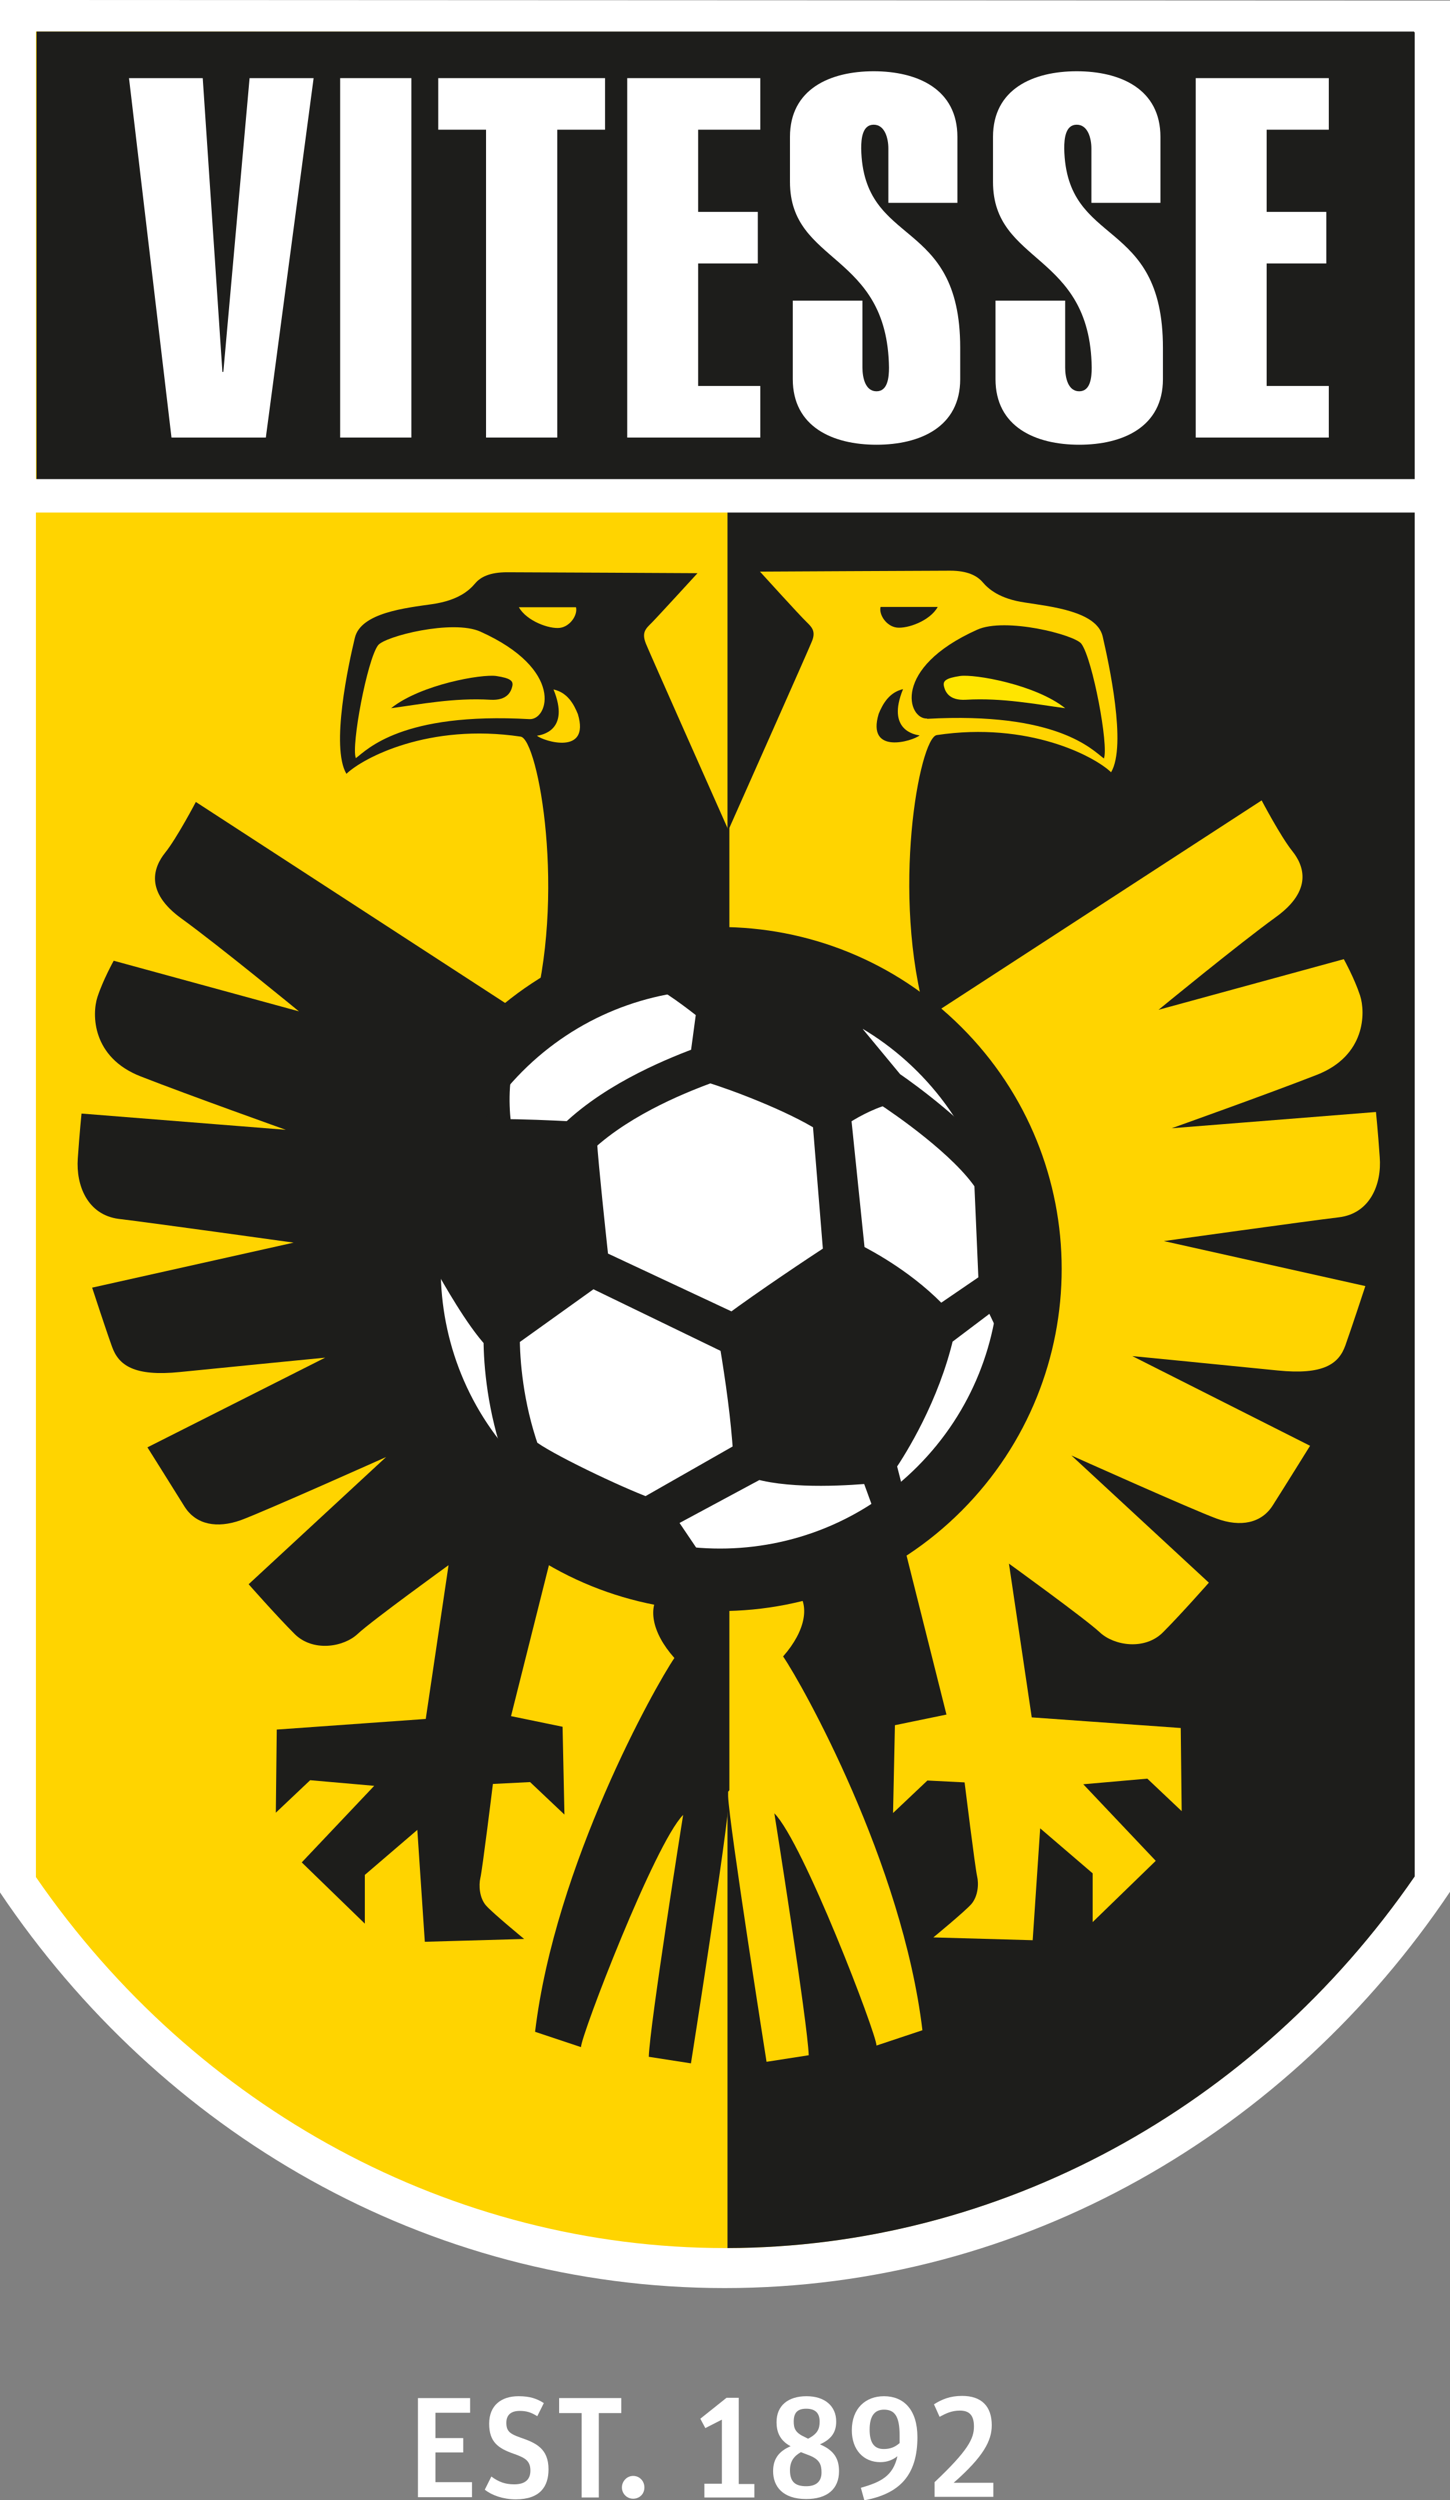 <?xml version="1.0" encoding="UTF-8"?><svg xmlns="http://www.w3.org/2000/svg" xmlns:xlink="http://www.w3.org/1999/xlink" viewBox="0 0 46.42 80"><rect x="0" y="0" width="46.42" height="80" fill="#808080" stroke="none"/><defs><style>.g,.h{fill:none;}.i{fill:#fff;}.j{fill:#ffe500;}.k{fill:#ffd400;}.l,.m{fill:#1d1d1b;}.h{stroke-width:2px;}.h,.m{stroke:#1d1d1b;stroke-miterlimit:10;}.n{clip-path:url(#b);}.m{stroke-width:.78px;}</style><clipPath id="b"><path class="g" d="M16.03,47.64c-3.89-3.88-3.89-10.17-.02-14.06,3.88-3.89,10.17-3.89,14.06-.01,3.89,3.88,3.89,10.17,.01,14.06-3.88,3.89-10.17,3.89-14.06,.01Z"/></clipPath></defs><g id="a"><g><path class="i" d="M0,0V60.55c5.15,7.66,13.62,12.66,23.2,12.66s18.07-5.01,23.22-12.68V.02L0,0Z"/><path class="k" d="M23.21,71.93c-8.7,0-16.93-4.43-22.06-11.87V1.01l44.13,.02V60.04c-5.13,7.45-13.36,11.89-22.07,11.89Z"/><path class="l" d="M23.29,1.02V71.93c8.69-.02,16.88-4.46,22-11.89V1.03H23.29Z"/><rect class="l" x="1.17" y="1.01" width="44.1" height="14.37"/><g><path class="i" d="M7.12,11.9h.03l.84-9.4h2.05l-1.53,11.5h-3.02L4.13,2.5h2.36l.63,9.4Z"/><path class="i" d="M10.89,14V2.5h2.28V14h-2.28Z"/><path class="i" d="M17.84,14h-2.28V4.15h-1.53v-1.65h5.34v1.65h-1.53V14Z"/><path class="i" d="M20.08,14V2.5h4.26v1.65h-1.99v2.63h1.91v1.65h-1.91v3.92h1.99v1.65h-4.26Z"/><path class="i" d="M28.44,6.49v-1.74c0-.32-.11-.76-.47-.76s-.4,.44-.4,.76c.06,3.21,3.17,2.15,3.17,6.38v1c0,1.53-1.28,2.1-2.68,2.1s-2.68-.57-2.68-2.1v-2.51h2.23v2.14c0,.32,.09,.76,.45,.76s.4-.44,.4-.76c-.05-3.7-3.17-3.29-3.17-5.94v-1.44c0-1.53,1.28-2.1,2.68-2.1s2.68,.57,2.68,2.1v2.11h-2.22Z"/><path class="i" d="M34.94,6.49v-1.74c0-.32-.11-.76-.47-.76s-.4,.44-.4,.76c.06,3.21,3.16,2.15,3.16,6.38v1c0,1.53-1.28,2.1-2.68,2.1s-2.68-.57-2.68-2.1v-2.51h2.23v2.14c0,.32,.09,.76,.45,.76s.4-.44,.4-.76c-.05-3.7-3.16-3.29-3.16-5.94v-1.44c0-1.53,1.28-2.1,2.68-2.1s2.68,.57,2.68,2.1v2.11h-2.21Z"/><path class="i" d="M38.28,14V2.5h4.26v1.65h-1.99v2.63h1.91v1.65h-1.91v3.92h1.99v1.65h-4.26Z"/></g><g><path class="l" d="M15.7,22.39c-1.17-.07-2.28,.15-3.18,.27,.95-.76,2.91-1.1,3.37-1.03,.46,.07,.55,.16,.51,.33-.04,.17-.16,.46-.7,.43Z"/><path class="l" d="M23.31,26.54c-.51-1.15-2.5-5.62-2.63-5.94-.15-.37,0-.49,.18-.67,.18-.18,1.47-1.59,1.47-1.59,0,0-5.53-.03-6.09-.03s-.86,.15-1.04,.37c-.18,.21-.53,.53-1.36,.65-.83,.12-2.29,.27-2.48,1.08-.2,.83-.78,3.49-.27,4.35,.53-.51,2.64-1.63,5.58-1.19,.56,.09,1.48,5.11,.33,9.06l-10.73-6.97s-.61,1.16-.98,1.62c-.37,.46-.67,1.25,.52,2.11,1.19,.86,3.76,2.97,3.76,2.97l-5.93-1.62s-.34,.61-.52,1.16c-.18,.55-.18,1.93,1.38,2.54,1.56,.61,4.65,1.71,4.65,1.71l-6.54-.52s-.06,.58-.12,1.44c-.06,.86,.31,1.8,1.31,1.93,1.01,.12,5.6,.76,5.6,.76l-6.45,1.44s.43,1.32,.64,1.9c.21,.58,.7,.95,2.17,.8,1.47-.15,4.65-.46,4.65-.46l-5.69,2.87s.83,1.32,1.19,1.9c.37,.58,1.04,.7,1.8,.43,.76-.28,4.65-2.02,4.65-2.02l-4.4,4.07s.89,1.01,1.47,1.59,1.56,.43,2.02,0c.46-.43,2.91-2.2,2.91-2.2l-.73,4.92-4.77,.34-.03,2.66,1.1-1.04,2.05,.18-2.32,2.45,2.02,1.96v-1.56l1.68-1.44,.24,3.58,3.18-.09s-1.01-.83-1.22-1.07c-.21-.24-.24-.64-.18-.89,.06-.24,.4-3,.4-3l1.19-.06,1.1,1.04-.06-2.81-1.65-.34,1.59-6.33c.49,.24,2.54,1.16,3.61,1.41,.4,.09,.03,.49-.4,.95-.43,.46-.31,1.28,.43,2.11-.61,.89-3.82,6.61-4.46,11.96l1.47,.49c0-.37,2.36-6.51,3.27-7.43,0,0-1.07,6.73-1.1,7.74l1.35,.21s1.2-7.61,1.22-8.5V26.54Zm-4.87-7.11c.06,.25-.19,.62-.52,.66-.33,.04-1.05-.21-1.31-.66h1.83Zm-7.05,4.82c-.15-.39,.36-3.12,.71-3.6,.21-.29,2.39-.84,3.28-.44,2.69,1.21,2.18,2.83,1.57,2.8-4.09-.23-5.2,.98-5.56,1.25Zm5.8-.71c.14-.02,1.07-.16,.53-1.48,.45,.1,.65,.47,.78,.79,.4,1.33-1.1,.87-1.31,.69Z"/></g><path class="k" d="M23.31,57.33v.14c.03,.89,1.23,8.5,1.23,8.5l1.35-.21c-.03-1.01-1.1-7.74-1.1-7.74,.92,.92,3.27,7.06,3.27,7.43l1.47-.49c-.64-5.35-3.85-11.07-4.46-11.96,.73-.83,.86-1.65,.43-2.11-.43-.46-.8-.86-.4-.95,1.06-.25,3.12-1.16,3.61-1.41l1.59,6.33-1.65,.34-.06,2.81,1.1-1.04,1.19,.06s.34,2.75,.4,3,.03,.64-.18,.89c-.21,.24-1.22,1.07-1.22,1.07l3.18,.09,.24-3.58,1.68,1.44v1.56l2.02-1.96-2.32-2.45,2.05-.18,1.1,1.04-.03-2.66-4.77-.34-.73-4.92s2.45,1.77,2.91,2.2c.46,.43,1.44,.58,2.02,0,.58-.58,1.47-1.59,1.47-1.59l-4.4-4.07s3.88,1.74,4.65,2.02c.76,.28,1.44,.15,1.8-.43,.37-.58,1.19-1.9,1.19-1.9l-5.69-2.87s3.18,.31,4.65,.46c1.47,.15,1.96-.21,2.17-.8s.64-1.9,.64-1.9l-6.45-1.44s4.59-.64,5.6-.76,1.38-1.07,1.31-1.93c-.06-.86-.12-1.44-.12-1.44l-6.54,.52s3.09-1.1,4.65-1.71c1.56-.61,1.56-1.99,1.38-2.54-.18-.55-.52-1.16-.52-1.16l-5.93,1.62s2.57-2.11,3.76-2.97c1.19-.86,.89-1.65,.52-2.11-.37-.46-.98-1.62-.98-1.62l-10.73,6.97c-1.15-3.95-.23-8.97,.33-9.06,2.94-.44,5.05,.68,5.58,1.19,.51-.86-.08-3.52-.27-4.35-.19-.8-1.65-.95-2.48-1.08-.83-.12-1.18-.44-1.36-.65s-.49-.37-1.04-.37-6.09,.03-6.09,.03c0,0,1.28,1.41,1.47,1.59,.18,.18,.34,.31,.18,.67-.13,.32-2.12,4.79-2.63,5.94v30.79Zm6.71-37.91c-.25,.45-.97,.7-1.31,.66-.33-.04-.58-.41-.52-.66h1.83Zm-1.89,3.42c.13-.32,.34-.69,.78-.79-.54,1.32,.39,1.46,.53,1.48-.21,.18-1.71,.64-1.31-.69Z"/><g><g class="n"><g><path class="i" d="M16.03,47.64c-3.89-3.88-3.89-10.17-.02-14.06,3.88-3.89,10.17-3.89,14.06-.01,3.89,3.88,3.89,10.17,.01,14.06-3.88,3.89-10.17,3.89-14.06,.01Z"/><path class="m" d="M22.75,50.9l-1.56-2.31,3.07-1.65c1.17,.33,3.01,.19,3.67,.13l.62,1.7h.24l-.49-1.92c.37-.54,1.39-2.17,1.85-4.15l1.67-1.26,.51,1.07,1.66-1.45-.64-4.72-1.74,1.04c-.88-1.15-2.53-2.36-3.06-2.72l-1.54-1.86,.18,.1,.6-1.03-.22-.06-.75,.88,.11,.06c-.37-.21-2.2-1.13-3.88-.68-.3-.23-1.3-1.01-1.87-1.18l-.26,.25c.46,.14,1.43,.9,1.77,1.17l-.21,1.56c-.77,.29-2.8,1.06-4.19,2.4-.58-.03-1.66-.08-2.29-.07-.09-.61-.15-1.56,.11-2.41l-.4-.13c-.26,.84-.29,1.97-.23,2.73-.27,.51-1.03,2.05-1.29,3.31-.01,0-.03,.01-.05,.02-.39,.18-.99,.46-1.4,.82l.28,.32c.3-.26,.83-.38,1.22-.51,.29,.52,1.05,1.86,1.63,2.47,0,.88,.13,2.28,.65,3.75l-1.11,.85,2.97,3.7,4.36-.19Zm4.07-15.2c.34-.24,.95-.58,1.5-.73,.54,.35,2.5,1.7,3.26,2.86l.14,3.24-1.64,1.12c-1.03-1.13-2.34-1.82-2.77-2.04l-.46-4.46h-.02Zm-8.11,.8c1.35-1.25,3.3-1.98,4-2.24h.04c.77,.23,2.63,.93,3.65,1.58l.35,4.31c-.66,.43-2.28,1.51-3.29,2.26l-4.36-2.04c-.09-.83-.33-3.06-.38-3.86Zm-2.46,6.24l2.71-1.94,4.46,2.16c.2,1.2,.37,2.42,.44,3.54l-3.16,1.8c-.96-.35-3.33-1.48-3.83-1.9-.51-1.46-.62-2.84-.62-3.66Z"/></g></g><path class="h" d="M16.03,47.64c-3.89-3.88-3.89-10.17-.02-14.06,3.88-3.89,10.17-3.89,14.06-.01,3.89,3.88,3.89,10.17,.01,14.06-3.88,3.89-10.17,3.89-14.06,.01Z"/></g><path class="l" d="M29.68,22.99c-.62,.03-1.14-1.61,1.6-2.84,.9-.41,3.13,.16,3.34,.45,.36,.49,.88,3.27,.72,3.67-.37-.28-1.5-1.5-5.66-1.27Z"/><path class="j" d="M30.92,22.39c1.17-.07,2.28,.15,3.18,.27-.95-.76-2.91-1.1-3.37-1.03-.46,.07-.55,.16-.51,.33,.04,.17,.16,.46,.7,.43Z"/><rect class="i" x=".59" y="15.33" width="45.32" height="1.07"/><g><path class="i" d="M13.39,76.73h1.66v.47h-1.11v.81h.89v.46h-.89v.95h1.17v.48h-1.73v-3.17Z"/><path class="i" d="M15.52,79.66l.21-.42c.23,.17,.44,.25,.73,.25,.37,0,.52-.17,.52-.44,0-.32-.18-.41-.51-.53-.53-.18-.81-.39-.81-.97s.38-.88,.94-.88c.37,0,.59,.08,.81,.22l-.21,.42c-.19-.12-.34-.17-.56-.17-.27,0-.43,.12-.43,.38s.1,.35,.44,.47c.5,.17,.91,.35,.91,1.02,0,.54-.26,.96-1.05,.96-.4,0-.77-.13-.99-.31Z"/><path class="i" d="M18.62,77.21h-.72v-.48h1.99v.48h-.72v2.7h-.55v-2.7Z"/><path class="i" d="M19.91,79.59c0-.2,.16-.37,.36-.37s.36,.16,.36,.37-.16,.36-.36,.36-.36-.16-.36-.36Z"/><path class="i" d="M22.55,79.47h.56v-2.05l-.53,.27-.16-.3,.84-.67h.39v2.76h.5v.43h-1.6v-.43Z"/><path class="i" d="M24.75,79.07c0-.4,.19-.64,.56-.8-.36-.19-.45-.48-.45-.77,0-.53,.37-.83,.96-.83s.95,.32,.95,.81c0,.33-.14,.56-.52,.73,.47,.2,.61,.48,.61,.86,0,.57-.38,.89-1.05,.89-.76,0-1.06-.41-1.06-.89Zm.89-.61c-.23,.13-.35,.3-.35,.58,0,.38,.18,.51,.52,.51s.49-.17,.49-.44c0-.25-.06-.42-.4-.55l-.26-.1Zm.13-.48l.1,.05c.31-.16,.37-.32,.37-.55,0-.27-.14-.41-.43-.41s-.4,.14-.4,.41c0,.22,.05,.36,.36,.5Z"/><path class="i" d="M28.18,78.78c-.53,0-.91-.39-.91-1.02,0-.7,.44-1.09,1.03-1.09,.63,0,1.07,.43,1.07,1.31,0,1.21-.56,1.81-1.7,2.02l-.11-.4c.63-.18,1.03-.37,1.17-1.01-.15,.12-.33,.19-.55,.19Zm.62-.86c0-.61-.16-.82-.5-.82-.32,0-.46,.23-.46,.64s.14,.62,.45,.62c.21,0,.36-.06,.51-.19,0-.08,0-.16,0-.25Z"/><path class="i" d="M29.92,79.42c1.07-1.01,1.26-1.39,1.26-1.78,0-.35-.14-.51-.45-.51-.26,0-.45,.09-.65,.2l-.18-.4c.25-.16,.52-.27,.9-.27,.62,0,.95,.33,.95,.94,0,.49-.26,1-1.22,1.84h1.27v.45h-1.88v-.48Z"/></g></g></g><g id="c"/><g id="d"/><g id="e"/><g id="f"/></svg>